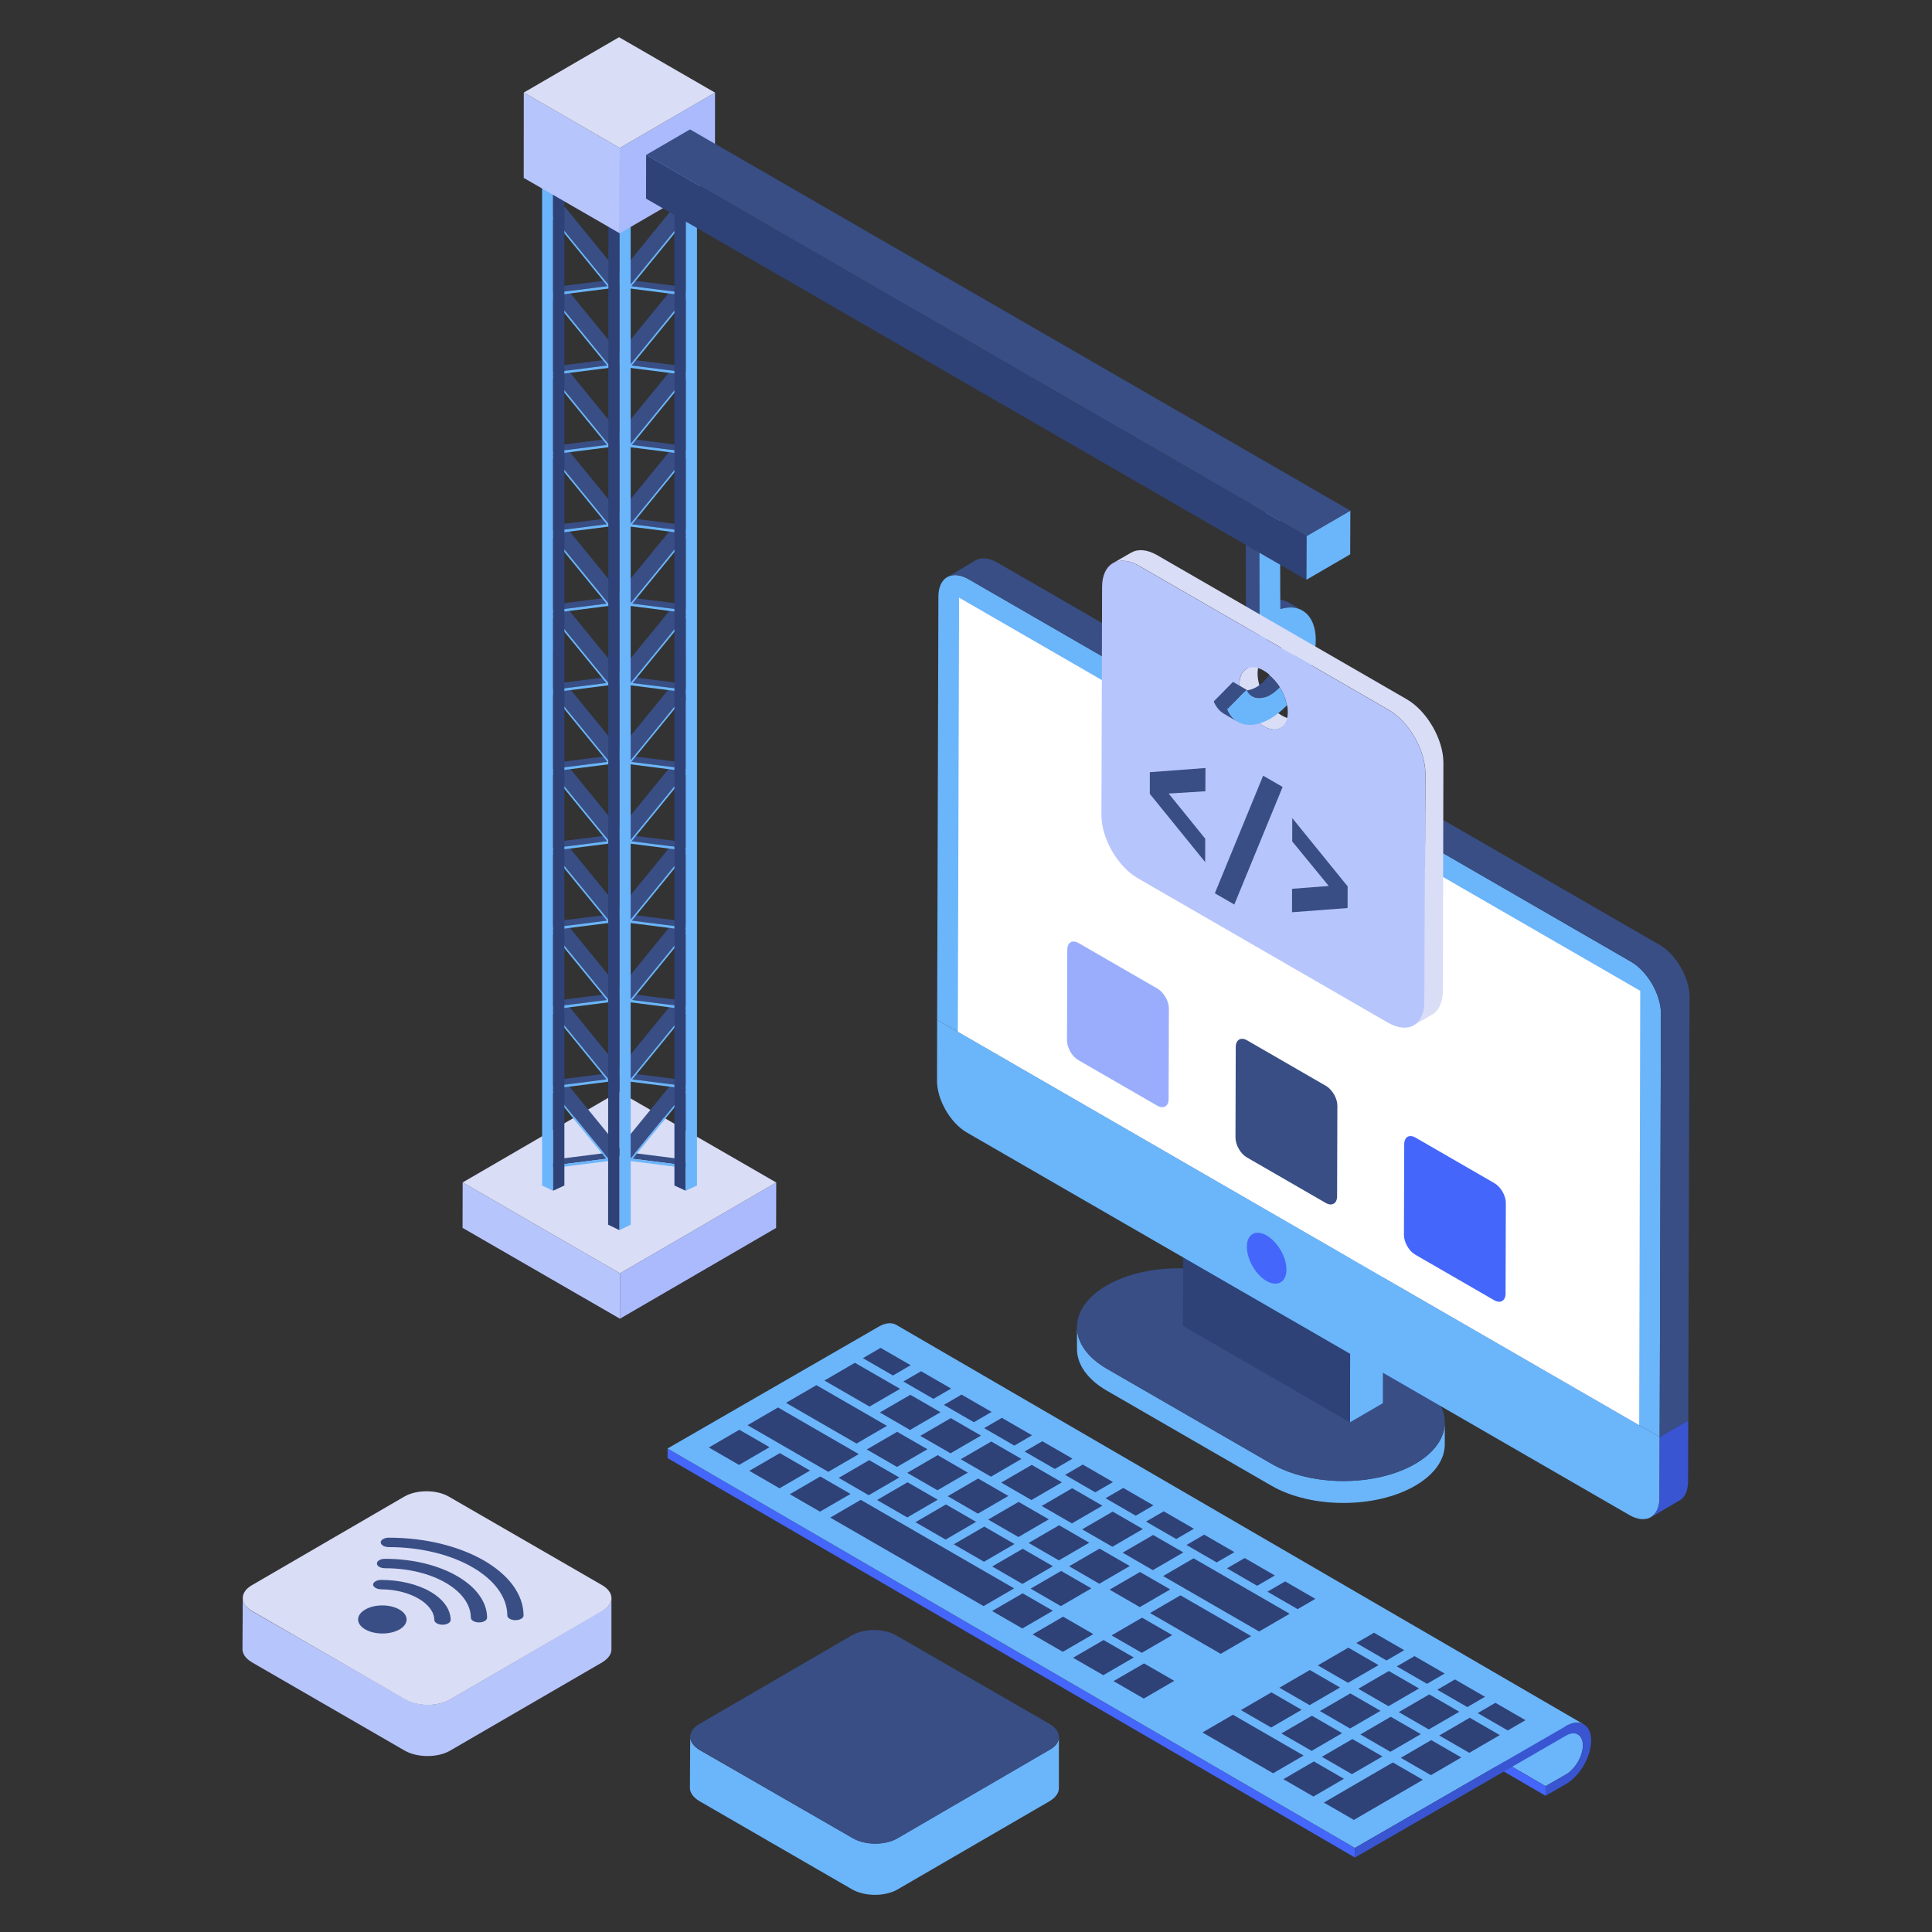 <svg id="Layer_1" style="enable-background:new 0 0 50 50;" version="1.1" viewBox="0 0 50 50" xml:space="preserve" xmlns="http://www.w3.org/2000/svg" xmlns:xlink="http://www.w3.org/1999/xlink"><rect x="0" y="0" width="50" height="50" fill="#333333" stroke="none"/><style type="text/css">
	.st0{fill:#B7C5FD;}
	.st1{fill:#9AADFD;}
	.st2{fill:#FFFFFF;}
	.st3{fill:#3955D1;}
	.st4{fill:#4466FB;}
	.st5{fill:#AABAFD;}
	.st6{fill:#798FFE;}
	.st7{fill:#6BB5FB;}
	.st8{enable-background:new    ;}
	.st9{fill:#1B2A4F;}
	.st10{fill:url(#);}
	.st11{fill:#384E85;}
	.st12{fill:#2E4277;}
	.st13{fill:#D9DDF6;}
	.st14{fill:#535D88;}
	.st15{fill:#2B3C67;}
	.st16{fill:#8FCCFF;}
	.st17{fill:#8CA1FD;}
	.st18{opacity:0.3;}
	.st19{opacity:0.3;fill:#4466FB;}
	.st20{opacity:0.2;}
</style><g><g><path d="M37.391,36.813v0.566c-0.001,0.389-0.255,0.775-0.765,1.071    c-1.023,0.595-2.691,0.595-3.721,0l-4.257-2.458c-0.519-0.3-0.778-0.692-0.776-1.085V34.339    c0,0.393,0.258,0.786,0.776,1.085l4.259,2.458c1.03,0.595,2.696,0.595,3.721,0    C37.136,37.587,37.391,37.2,37.391,36.813z" fill="#6bb5fb" opacity="1" original-fill="#1b2a4f"></path><g><path d="M36.615,35.727c1.031,0.595,1.036,1.561,0.012,2.156     c-1.024,0.595-2.691,0.595-3.721,0l-4.258-2.458c-1.031-0.595-1.035-1.56-0.011-2.155     c1.024-0.595,2.69-0.596,3.72-0.001L36.615,35.727z" fill="#384e85" opacity="1" original-fill="#384e85"></path></g><g><g><polygon points="34.947,32.528 35.797,32.034 35.788,36.315 34.937,36.809     " fill="#6bb5fb" opacity="1" original-fill="#1b2a4f"></polygon></g><g><polygon points="34.947,32.528 34.937,36.809 30.614,34.313 30.624,30.032     " fill="#2e4277" opacity="1" original-fill="#2e4277"></polygon></g></g><g><g><g><g><g><g><path d="M42.952,37.189l-0.003,1.575c-0.001,0.496-0.35,0.694-0.781,0.445l-17.142-9.897          c-0.431-0.249-0.777-0.848-0.776-1.344l0.003-1.575L42.952,37.189z" fill="#6bb5fb" opacity="1" original-fill="#6bb5fb"></path></g><g><path d="M42.209,24.888c0.431,0.249,0.777,0.852,0.776,1.344L42.952,37.189L24.253,26.393          l0.033-10.958c0.001-0.492,0.35-0.694,0.781-0.445L42.209,24.888z" fill="#6bb5fb" opacity="1" original-fill="#1b2a4f"></path><g><polygon points="42.449,25.642 42.422,36.883 24.788,26.701 24.821,15.467          " fill="#ffffff" opacity="1" original-fill="#ffffff"></polygon></g></g></g></g></g></g></g></g><g><g><g class="st8"><g><path d="M40.964,45.167c0,0.278-0.194,0.613-0.436,0.755l-0.529,0.303L22.211,35.889       l0.529-0.303c0.242-0.139,0.439-0.478,0.436-0.755c0-0.136-0.048-0.232-0.126-0.278       l17.788,10.337C40.916,44.935,40.964,45.032,40.964,45.167z" fill="#6bb5fb" opacity="1" original-fill="#6bb5fb"></path></g><g><polygon points="40,46.475 22.213,36.138 22.212,35.89 39.999,46.227      " fill="#4466fb" opacity="1" original-fill="#4466fb"></polygon></g><g><polygon points="35.065,48.072 17.278,37.736 17.277,37.489 35.064,47.826      " fill="#4466fb" opacity="1" original-fill="#4466fb"></polygon></g><g><path d="M40.99,44.628c-0.119-0.071-0.284-0.061-0.465,0.045l-5.461,3.151L17.276,37.487       l5.461-3.151c0.181-0.107,0.345-0.116,0.465-0.045L40.99,44.628z" fill="#6bb5fb" opacity="1" original-fill="#6bb5fb"></path></g><g><path d="M40.525,44.672c0.36-0.208,0.653-0.041,0.654,0.372       c0.001,0.413-0.29,0.917-0.649,1.125l-0.53,0.306l-0.001-0.247l0.53-0.306       c0.241-0.139,0.436-0.477,0.436-0.754c-0.001-0.276-0.197-0.388-0.438-0.249l-5.461,3.154       l-0.001-0.247L40.525,44.672z" fill="#3955d1" opacity="1" original-fill="#3955d1"></path></g></g></g><g><g><polygon points="23.567,35.331 23.11,35.598 22.332,35.149 22.79,34.883     " fill="#2e4277" opacity="1" original-fill="#2e4277"></polygon></g><g><polygon points="24.615,35.936 24.157,36.202 23.379,35.753 23.837,35.487     " fill="#2e4277" opacity="1" original-fill="#2e4277"></polygon></g><g><polygon points="25.662,36.541 25.204,36.807 24.427,36.358 24.885,36.092     " fill="#2e4277" opacity="1" original-fill="#2e4277"></polygon></g><g><polygon points="26.709,37.145 26.251,37.412 25.47,36.96 25.928,36.694     " fill="#2e4277" opacity="1" original-fill="#2e4277"></polygon></g><g><polygon points="23.294,35.943 22.504,36.402 21.336,35.728 22.125,35.269     " fill="#2e4277" opacity="1" original-fill="#2e4277"></polygon></g><g><polygon points="24.341,36.548 23.552,37.007 22.77,36.555 23.559,36.097     " fill="#2e4277" opacity="1" original-fill="#2e4277"></polygon></g><g><polygon points="25.388,37.153 24.599,37.611 23.817,37.16 24.606,36.701     " fill="#2e4277" opacity="1" original-fill="#2e4277"></polygon></g><g><polygon points="26.435,37.757 25.646,38.216 24.864,37.765 25.654,37.306     " fill="#2e4277" opacity="1" original-fill="#2e4277"></polygon></g><g><polygon points="27.757,37.75 27.299,38.016 26.517,37.565 26.975,37.299     " fill="#2e4277" opacity="1" original-fill="#2e4277"></polygon></g><g><polygon points="27.483,38.362 26.693,38.821 25.912,38.369 26.701,37.911     " fill="#2e4277" opacity="1" original-fill="#2e4277"></polygon></g><g><polygon points="22.954,36.901 22.167,37.359 20.342,36.305 21.129,35.848     " fill="#2e4277" opacity="1" original-fill="#2e4277"></polygon></g><g><polygon points="24.001,37.506 23.214,37.964 22.432,37.512 23.219,37.055     " fill="#2e4277" opacity="1" original-fill="#2e4277"></polygon></g><g><polygon points="25.048,38.111 24.261,38.568 23.479,38.117 24.267,37.659     " fill="#2e4277" opacity="1" original-fill="#2e4277"></polygon></g><g><polygon points="26.096,38.715 25.308,39.173 24.527,38.721 25.314,38.264     " fill="#2e4277" opacity="1" original-fill="#2e4277"></polygon></g><g><polygon points="22.225,37.632 21.436,38.091 19.346,36.884 20.135,36.425     " fill="#2e4277" opacity="1" original-fill="#2e4277"></polygon></g><g><polygon points="23.273,38.237 22.483,38.696 21.706,38.247 22.495,37.788     " fill="#2e4277" opacity="1" original-fill="#2e4277"></polygon></g><g><polygon points="24.269,38.812 23.48,39.271 22.698,38.82 23.487,38.361     " fill="#2e4277" opacity="1" original-fill="#2e4277"></polygon></g><g><polygon points="25.261,39.385 24.472,39.844 23.692,39.394 24.481,38.935     " fill="#2e4277" opacity="1" original-fill="#2e4277"></polygon></g><g><polygon points="28.804,38.355 28.346,38.621 27.564,38.17 28.022,37.903     " fill="#2e4277" opacity="1" original-fill="#2e4277"></polygon></g><g><polygon points="28.53,38.967 27.741,39.425 26.959,38.974 27.748,38.515     " fill="#2e4277" opacity="1" original-fill="#2e4277"></polygon></g><g><polygon points="27.143,39.32 26.356,39.778 25.574,39.326 26.361,38.869     " fill="#2e4277" opacity="1" original-fill="#2e4277"></polygon></g><g><polygon points="26.255,39.959 25.466,40.418 24.684,39.966 25.473,39.508     " fill="#2e4277" opacity="1" original-fill="#2e4277"></polygon></g><g><polygon points="29.851,38.959 29.393,39.226 28.612,38.774 29.07,38.508     " fill="#2e4277" opacity="1" original-fill="#2e4277"></polygon></g><g><polygon points="30.899,39.564 30.441,39.83 29.659,39.379 30.117,39.113     " fill="#2e4277" opacity="1" original-fill="#2e4277"></polygon></g><g><polygon points="31.946,40.169 31.488,40.435 30.706,39.984 31.164,39.717     " fill="#2e4277" opacity="1" original-fill="#2e4277"></polygon></g><g><polygon points="32.993,40.773 32.535,41.04 31.754,40.588 32.212,40.322     " fill="#2e4277" opacity="1" original-fill="#2e4277"></polygon></g><g><polygon points="34.041,41.378 33.583,41.644 32.801,41.193 33.259,40.927     " fill="#2e4277" opacity="1" original-fill="#2e4277"></polygon></g><g><polygon points="29.577,39.571 28.788,40.03 28.006,39.579 28.796,39.12     " fill="#2e4277" opacity="1" original-fill="#2e4277"></polygon></g><g><polygon points="30.625,40.176 29.835,40.635 29.054,40.183 29.843,39.725     " fill="#2e4277" opacity="1" original-fill="#2e4277"></polygon></g><g><polygon points="33.376,41.764 32.586,42.223 30.101,40.788 30.89,40.329     " fill="#2e4277" opacity="1" original-fill="#2e4277"></polygon></g><g><polygon points="28.19,39.925 27.403,40.382 26.621,39.931 27.409,39.473     " fill="#2e4277" opacity="1" original-fill="#2e4277"></polygon></g><g><polygon points="29.238,40.529 28.45,40.987 27.669,40.535 28.456,40.078     " fill="#2e4277" opacity="1" original-fill="#2e4277"></polygon></g><g><polygon points="30.285,41.134 29.498,41.592 28.716,41.14 29.503,40.683     " fill="#2e4277" opacity="1" original-fill="#2e4277"></polygon></g><g><polygon points="32.38,42.343 31.592,42.801 29.763,41.745 30.55,41.287     " fill="#2e4277" opacity="1" original-fill="#2e4277"></polygon></g><g><polygon points="30.338,42.316 29.549,42.775 28.767,42.324 29.556,41.865     " fill="#2e4277" opacity="1" original-fill="#2e4277"></polygon></g><g><polygon points="36.341,42.706 35.883,42.973 35.102,42.521 35.559,42.255     " fill="#2e4277" opacity="1" original-fill="#2e4277"></polygon></g><g><polygon points="35.676,43.093 34.887,43.551 34.105,43.1 34.895,42.641     " fill="#2e4277" opacity="1" original-fill="#2e4277"></polygon></g><g><polygon points="34.68,43.672 33.893,44.129 33.111,43.678 33.898,43.22     " fill="#2e4277" opacity="1" original-fill="#2e4277"></polygon></g><g><polygon points="33.686,44.249 32.897,44.708 32.115,44.257 32.904,43.798     " fill="#2e4277" opacity="1" original-fill="#2e4277"></polygon></g><g><polygon points="37.389,43.311 36.931,43.577 36.149,43.126 36.607,42.86     " fill="#2e4277" opacity="1" original-fill="#2e4277"></polygon></g><g><polygon points="36.724,43.697 35.934,44.156 35.153,43.705 35.942,43.246     " fill="#2e4277" opacity="1" original-fill="#2e4277"></polygon></g><g><polygon points="35.728,44.276 34.94,44.734 34.159,44.282 34.946,43.825     " fill="#2e4277" opacity="1" original-fill="#2e4277"></polygon></g><g><polygon points="34.733,44.854 33.944,45.313 33.162,44.861 33.952,44.403     " fill="#2e4277" opacity="1" original-fill="#2e4277"></polygon></g><g><polygon points="33.737,45.433 32.948,45.892 31.119,44.836 31.908,44.377     " fill="#2e4277" opacity="1" original-fill="#2e4277"></polygon></g><g><polygon points="38.432,43.913 37.974,44.179 37.196,43.73 37.654,43.464     " fill="#2e4277" opacity="1" original-fill="#2e4277"></polygon></g><g><polygon points="39.479,44.518 39.021,44.784 38.243,44.335 38.701,44.069     " fill="#2e4277" opacity="1" original-fill="#2e4277"></polygon></g><g><polygon points="27.249,40.533 26.46,40.992 25.678,40.54 26.468,40.082     " fill="#2e4277" opacity="1" original-fill="#2e4277"></polygon></g><g><polygon points="28.244,41.107 27.454,41.566 26.672,41.114 27.462,40.656     " fill="#2e4277" opacity="1" original-fill="#2e4277"></polygon></g><g><polygon points="19.916,37.453 19.127,37.912 18.345,37.461 19.134,37.002     " fill="#2e4277" opacity="1" original-fill="#2e4277"></polygon></g><g><polygon points="20.964,38.058 20.174,38.517 19.392,38.065 20.182,37.607     " fill="#2e4277" opacity="1" original-fill="#2e4277"></polygon></g><g><polygon points="22.011,38.663 21.221,39.121 20.44,38.67 21.229,38.211     " fill="#2e4277" opacity="1" original-fill="#2e4277"></polygon></g><g><polygon points="26.245,41.107 25.455,41.566 21.487,39.275 22.276,38.816     " fill="#2e4277" opacity="1" original-fill="#2e4277"></polygon></g><g><polygon points="27.247,41.686 26.458,42.145 25.676,41.693 26.466,41.235     " fill="#2e4277" opacity="1" original-fill="#2e4277"></polygon></g><g><polygon points="28.295,42.291 27.505,42.749 26.724,42.298 27.513,41.839     " fill="#2e4277" opacity="1" original-fill="#2e4277"></polygon></g><g><polygon points="29.342,42.895 28.553,43.354 27.771,42.903 28.56,42.444     " fill="#2e4277" opacity="1" original-fill="#2e4277"></polygon></g><g><polygon points="30.389,43.5 29.6,43.959 28.818,43.507 29.608,43.049     " fill="#2e4277" opacity="1" original-fill="#2e4277"></polygon></g><g><polygon points="37.767,44.3 36.977,44.758 36.2,44.309 36.989,43.851     " fill="#2e4277" opacity="1" original-fill="#2e4277"></polygon></g><g><polygon points="36.771,44.879 35.983,45.336 35.206,44.887 35.993,44.43     " fill="#2e4277" opacity="1" original-fill="#2e4277"></polygon></g><g><polygon points="35.777,45.456 34.987,45.915 34.21,45.466 34.999,45.007     " fill="#2e4277" opacity="1" original-fill="#2e4277"></polygon></g><g><polygon points="34.78,46.035 33.991,46.494 33.214,46.045 34.003,45.586     " fill="#2e4277" opacity="1" original-fill="#2e4277"></polygon></g><g><polygon points="38.814,44.904 38.025,45.363 37.247,44.914 38.037,44.455     " fill="#2e4277" opacity="1" original-fill="#2e4277"></polygon></g><g><polygon points="37.818,45.483 37.031,45.941 36.253,45.492 37.04,45.034     " fill="#2e4277" opacity="1" original-fill="#2e4277"></polygon></g><g><polygon points="36.824,46.061 35.038,47.099 34.261,46.65 36.046,45.612     " fill="#2e4277" opacity="1" original-fill="#2e4277"></polygon></g></g></g><g><path d="M43.725,25.8c0-0.491-0.34-1.095-0.77-1.344l-17.144-9.897    c-0.219-0.128-0.415-0.136-0.559-0.06l-0.74,0.438c0.143-0.083,0.332-0.075,0.559,0.053    l17.136,9.897c0.43,0.249,0.778,0.853,0.778,1.344L42.952,37.189l0.74-0.427L43.725,25.8z" fill="#384e85" opacity="1" original-fill="#384e85"></path><path d="M42.952,37.189l-0.005,1.573c0,0.249-0.083,0.423-0.226,0.506l0.747-0.438    c0.136-0.075,0.219-0.249,0.219-0.498l0.005-1.57L42.952,37.189z" fill="#3955d1" opacity="1" original-fill="#3955d1"></path></g><g><path d="M32.78,31.974c0.283,0.163,0.514,0.558,0.513,0.883    c-0.001,0.325-0.233,0.457-0.516,0.294c-0.283-0.163-0.509-0.561-0.508-0.886    C32.269,31.941,32.497,31.811,32.78,31.974z" fill="#4466fb" opacity="1" original-fill="#4466fb"></path></g><g><g><g><g><g class="st8"><g><polygon points="20.089,30.603 20.086,31.779 16.044,34.128 16.046,32.953        " fill="#aabafd" opacity="1" original-fill="#aabafd"></polygon></g><g><polygon points="16.046,32.953 16.044,34.128 11.971,31.777 11.974,30.601        " fill="#b7c5fd" opacity="1" original-fill="#b7c5fd"></polygon></g><g><polygon points="20.089,30.603 16.046,32.953 11.974,30.601 16.016,28.252        " fill="#d9ddf6" opacity="1" original-fill="#d9ddf6"></polygon></g></g></g><g><polygon points="15.758,19.697 15.818,19.771 16.176,19.574 14.725,17.799 15.69,17.677        15.727,17.656 15.788,17.73 16.144,17.533 14.689,15.75 15.697,15.622 15.734,15.602        15.794,15.676 16.151,15.479 14.695,13.696 15.702,13.568 15.739,13.548 15.8,13.622        16.157,13.425 14.701,11.642 15.709,11.514 15.746,11.493 15.806,11.568 16.163,11.371 14.707,9.587        15.715,9.46 15.752,9.439 15.812,9.513 16.169,9.316 14.714,7.533 15.721,7.406 15.758,7.385        15.818,7.459 16.176,7.262 14.621,5.359 14.264,5.555 15.658,7.262 14.552,7.402 14.196,7.599        14.449,7.567 14.293,7.653 15.652,9.316 14.546,9.456 14.189,9.653 14.443,9.621 14.287,9.707        15.645,11.371 14.54,11.511 14.183,11.707 14.437,11.675 14.281,11.761 15.639,13.425        14.534,13.565 14.177,13.762 14.431,13.729 14.275,13.815 15.633,15.479 14.528,15.619        14.171,15.816 14.425,15.784 14.269,15.869 15.627,17.533 14.557,17.669 14.201,17.865        14.287,17.854 14.264,17.867 15.658,19.574 14.552,19.714 14.196,19.911 14.449,19.879        14.293,19.965 15.652,21.628 14.546,21.768 14.189,21.965 14.443,21.933 14.287,22.019        15.645,23.683 14.54,23.823 14.183,24.019 14.437,23.987 14.281,24.073 15.639,25.737 14.534,25.877        14.177,26.074 14.431,26.041 14.275,26.127 15.633,27.791 14.528,27.931 14.171,28.128        14.425,28.096 14.269,28.181 15.627,29.845 14.557,29.981 14.201,30.177 15.69,29.989 15.727,29.968        15.788,30.042 16.144,29.845 14.689,28.062 15.697,27.934 15.734,27.914 15.794,27.988        16.151,27.791 14.695,26.008 15.702,25.88 15.739,25.86 15.8,25.934 16.157,25.737        14.701,23.954 15.709,23.826 15.746,23.805 15.806,23.88 16.163,23.683 14.707,21.899 15.715,21.772        15.752,21.751 15.812,21.825 16.169,21.628 14.714,19.845 15.721,19.718      " fill="#384e85" opacity="1" original-fill="#384e85"></polygon><polygon points="17.891,28.128 17.636,28.096 17.793,28.181 16.434,29.845 17.504,29.981        17.861,30.177 16.371,29.988 16.334,29.968 16.273,30.042 15.916,29.845 17.372,28.062 16.365,27.934        16.328,27.914 16.268,27.988 15.91,27.791 17.367,26.008 16.359,25.88 16.322,25.86        16.262,25.934 15.905,25.737 17.36,23.954 16.352,23.826 16.315,23.806 16.255,23.88        15.898,23.683 17.354,21.899 16.347,21.772 16.31,21.751 16.249,21.825 15.892,21.629        17.348,19.845 16.34,19.717 16.303,19.697 16.243,19.771 15.886,19.574 17.336,17.799        16.371,17.677 16.334,17.656 16.273,17.73 15.916,17.533 17.372,15.75 16.365,15.622 16.328,15.602        16.268,15.676 15.91,15.479 17.367,13.696 16.359,13.568 16.322,13.548 16.262,13.622        15.905,13.425 17.36,11.641 16.352,11.514 16.315,11.493 16.255,11.567 15.898,11.371        17.354,9.587 16.347,9.46 16.31,9.44 16.249,9.513 15.892,9.316 17.348,7.533 16.34,7.406        16.303,7.385 16.243,7.459 15.886,7.262 17.44,5.359 17.797,5.555 16.404,7.262 17.509,7.402        17.865,7.599 17.612,7.566 17.768,7.652 16.409,9.316 17.515,9.456 17.873,9.653 17.618,9.621        17.774,9.707 16.416,11.371 17.521,11.511 17.878,11.707 17.624,11.675 17.78,11.761 16.422,13.425        17.527,13.564 17.884,13.762 17.631,13.73 17.786,13.815 16.428,15.479 17.534,15.619        17.891,15.816 17.636,15.784 17.793,15.869 16.434,17.533 17.504,17.669 17.861,17.865        17.775,17.854 17.797,17.867 16.404,19.574 17.509,19.714 17.865,19.911 17.612,19.879        17.768,19.965 16.409,21.629 17.515,21.768 17.873,21.965 17.618,21.933 17.774,22.019        16.416,23.683 17.521,23.822 17.878,24.02 17.624,23.988 17.78,24.073 16.422,25.737        17.527,25.877 17.884,26.073 17.631,26.041 17.786,26.127 16.428,27.791 17.534,27.931      " fill="#384e85" opacity="1" original-fill="#384e85"></polygon><g><g><g><g class="st8"><g><polygon points="15.819,19.771 14.294,19.965 15.812,21.825 14.287,22.019             15.806,23.879 14.281,24.073 15.8,25.933 14.275,26.128 15.794,27.988 14.269,28.181             15.788,30.042 14.227,30.24 14.2,30.178 15.69,29.988 14.17,28.128 15.696,27.934             14.177,26.073 15.703,25.88 14.183,24.02 15.709,23.826 14.189,21.965 15.714,21.772             14.196,19.911 15.721,19.717 14.257,17.924 14.227,17.928 14.2,17.865 15.69,17.677             14.17,15.816 15.696,15.622 14.177,13.762 15.703,13.568 14.183,11.707 15.709,11.514             14.189,9.653 15.714,9.459 14.196,7.599 15.721,7.406 14.238,5.588 14.264,5.555             15.819,7.459 14.294,7.653 15.812,9.513 14.287,9.707 15.806,11.567 14.281,11.761             15.8,13.622 14.275,13.815 15.794,15.675 14.269,15.87 15.788,17.73 14.305,17.918                       " fill="#6bb5fb" opacity="1" original-fill="#1b2a4f"></polygon></g></g></g></g><g><g><g class="st8"><g><polygon points="17.891,28.128 16.371,29.988 17.861,30.178 17.834,30.24 16.273,30.042             17.793,28.181 16.267,27.988 17.786,26.128 16.262,25.933 17.78,24.073 16.255,23.879             17.774,22.019 16.249,21.825 17.767,19.965 16.243,19.771 17.757,17.918 16.273,17.73             17.793,15.87 16.267,15.675 17.786,13.815 16.262,13.622 17.78,11.761 16.255,11.567             17.774,9.707 16.249,9.513 17.767,7.653 16.243,7.459 17.797,5.555 17.825,5.588             16.34,7.406 17.866,7.599 16.347,9.459 17.872,9.653 16.353,11.514 17.878,11.707             16.359,13.568 17.884,13.762 16.365,15.622 17.891,15.816 16.371,17.677 17.861,17.865             17.834,17.928 17.805,17.924 16.34,19.717 17.866,19.911 16.347,21.772 17.872,21.965             16.353,23.826 17.878,24.02 16.359,25.88 17.884,26.073 16.365,27.934           " fill="#6bb5fb" opacity="1" original-fill="#1b2a4f"></polygon></g></g></g></g></g><g><g><g><g class="st8"><g><polygon points="15.742,17.535 16.031,17.399 16.32,17.535 16.031,17.671           " fill="#384e85" opacity="1" original-fill="#384e85"></polygon></g></g></g><g><g class="st8"><g><polygon points="17.456,16.728 17.745,16.592 18.035,16.728 17.746,16.864           " fill="#384e85" opacity="1" original-fill="#384e85"></polygon></g><g><polygon points="17.746,18.134 17.746,30.816 17.454,30.681 17.454,17.999           " fill="#2e4277" opacity="1" original-fill="#2e4277"></polygon></g></g></g><g><g class="st8"><g><polygon points="14.605,16.728 14.316,16.592 14.026,16.728 14.315,16.864           " fill="#384e85" opacity="1" original-fill="#384e85"></polygon></g></g></g></g></g><g><g><g class="st8"><g><polygon points="16.322,5.223 16.322,31.695 16.03,31.836 16.03,5.358          " fill="#6bb5fb" opacity="1" original-fill="#1b2a4f"></polygon></g><g><polygon points="15.742,5.223 16.031,5.087 16.32,5.223 16.031,5.359          " fill="#384e85" opacity="1" original-fill="#384e85"></polygon></g><g><polygon points="16.03,5.358 16.03,31.836 15.738,31.695 15.745,5.223          " fill="#2e4277" opacity="1" original-fill="#2e4277"></polygon></g></g></g><g><g class="st8"><g><polygon points="18.038,4.418 18.038,30.681 17.746,30.816 17.746,4.553          " fill="#6bb5fb" opacity="1" original-fill="#1b2a4f"></polygon></g><g><polygon points="17.456,4.416 17.745,4.28 18.035,4.416 17.746,4.552          " fill="#384e85" opacity="1" original-fill="#384e85"></polygon></g><g><polygon points="17.746,4.553 17.746,18.134 17.454,17.999 17.454,4.418          " fill="#2e4277" opacity="1" original-fill="#2e4277"></polygon></g></g></g><g><g class="st8"><g><polygon points="14.314,4.553 14.314,30.816 14.029,30.681 14.029,4.418          " fill="#6bb5fb" opacity="1" original-fill="#1b2a4f"></polygon></g><g><polygon points="14.605,4.416 14.316,4.28 14.026,4.416 14.315,4.552          " fill="#384e85" opacity="1" original-fill="#384e85"></polygon></g><g><polygon points="14.606,4.418 14.606,30.681 14.314,30.816 14.314,4.553          " fill="#2e4277" opacity="1" original-fill="#2e4277"></polygon></g></g></g></g></g></g></g><g><g><g class="st8"><g><polygon points="18.505,2.397 18.504,4.605 16.038,6.038 16.04,3.829       " fill="#aabafd" opacity="1" original-fill="#aabafd"></polygon></g><g><polygon points="16.04,3.829 16.038,6.038 13.554,4.604 13.556,2.395       " fill="#b7c5fd" opacity="1" original-fill="#b7c5fd"></polygon></g><g><polygon points="18.505,2.397 16.04,3.829 13.556,2.395 16.021,0.963       " fill="#d9ddf6" opacity="1" original-fill="#d9ddf6"></polygon></g></g></g></g></g><g><g><g><g class="st8"><g><path d="M32.78,15.559l0.354,0.206c0.221-0.069,0.419-0.053,0.574,0.037l-0.354-0.206        C33.199,15.506,33.001,15.49,32.78,15.559z" fill="#384e85" opacity="1" original-fill="#384e85"></path><polygon points="32.6,16.652 32.592,13.354 33.127,13.046 32.773,12.84 32.238,13.149         32.247,16.446       " fill="#384e85" opacity="1" original-fill="#384e85"></polygon></g></g></g><g><path d="M33.519,16.867c-0.001-0.203-0.073-0.347-0.189-0.414l-0.354-0.206      c0.116,0.068,0.188,0.211,0.189,0.414c0.001,0.269-0.13,0.571-0.317,0.81      c0.103,0.088,0.197,0.191,0.273,0.314C33.355,17.536,33.52,17.175,33.519,16.867z" fill="#d9ddf6" opacity="1" original-fill="#d9ddf6"></path></g><g><path d="M34.052,16.558c-0.002-0.642-0.394-0.958-0.918-0.794L33.127,13.046l-0.535,0.309      l0.008,3.297l0.268-0.154c0.357-0.206,0.65-0.041,0.651,0.369      c0.001,0.309-0.164,0.67-0.397,0.918c0.093,0.15,0.151,0.312,0.18,0.473      C33.741,17.805,34.054,17.134,34.052,16.558z" fill="#6bb5fb" opacity="1" original-fill="#1b2a4f"></path></g></g><g><g class="st8"><g><path d="M33.613,18.565l-0.467,0.273c-0.113,0.067-0.274,0.053-0.447-0.047       c-0.347-0.2-0.627-0.687-0.62-1.087c0-0.193,0.067-0.327,0.18-0.394l0.467-0.274       c-0.113,0.067-0.18,0.2-0.18,0.394c0,0.4,0.28,0.887,0.627,1.087       C33.346,18.618,33.5,18.632,33.613,18.565z" fill="#d9ddf6" opacity="1" original-fill="#d9ddf6"></path><path d="M37.355,19.739l-0.013,5.91c-0.007,0.3-0.107,0.514-0.28,0.607l-0.467,0.274       c0.167-0.093,0.274-0.307,0.274-0.607l0.02-5.91c0-0.6-0.42-1.334-0.947-1.641l-6.47-3.735       c-0.26-0.147-0.5-0.16-0.674-0.06l0.474-0.274c0.173-0.1,0.407-0.087,0.667,0.06       l6.47,3.735C36.935,18.405,37.355,19.139,37.355,19.739z" fill="#d9ddf6" opacity="1" original-fill="#d9ddf6"></path></g><g><path d="M35.939,18.374c0.528,0.305,0.948,1.038,0.947,1.64l-0.017,5.907       c-0.002,0.607-0.425,0.848-0.953,0.543l-6.469-3.735c-0.52-0.3-0.944-1.03-0.942-1.637       l0.017-5.907c0.002-0.602,0.429-0.845,0.949-0.545L35.939,18.374z M32.7,18.793       c0.349,0.202,0.627,0.034,0.628-0.363c0.001-0.396-0.275-0.874-0.624-1.076       c-0.345-0.199-0.627-0.043-0.628,0.353C32.075,18.104,32.355,18.594,32.7,18.793" fill="#b7c5fd" opacity="1" original-fill="#b7c5fd"></path></g><g><g><polygon points="31.197,19.876 31.195,20.478 30.245,20.537 31.191,21.705 31.19,22.311         29.757,20.545 29.758,19.984       " fill="#384e85" opacity="1" original-fill="#384e85"></polygon></g><g><polygon points="33.444,21.173 34.877,22.939 34.875,23.5 33.437,23.609 33.439,23.002         34.388,22.929 33.442,21.775       " fill="#384e85" opacity="1" original-fill="#384e85"></polygon></g><g><polygon points="33.194,20.366 31.944,23.409 31.44,23.118 32.69,20.075       " fill="#384e85" opacity="1" original-fill="#384e85"></polygon></g></g></g></g><path d="M32.849,17.471c-0.098,0.126-0.207,0.239-0.33,0.31    c-0.094,0.054-0.185,0.081-0.268,0.085l0.013-0.013l-0.354-0.206l-0.499,0.506    c0.06,0.147,0.152,0.254,0.267,0.321l0.354,0.206c-0.115-0.067-0.207-0.174-0.267-0.321    l0.442-0.448l0.204,0.119c0.12,0.07,0.286,0.058,0.462-0.043    c0.088-0.051,0.173-0.121,0.249-0.202C33.046,17.662,32.952,17.559,32.849,17.471z" fill="#384e85" opacity="1" original-fill="#384e85"></path><path d="M32.872,17.987c-0.268,0.154-0.513,0.101-0.609-0.134l-0.499,0.506    c0.175,0.427,0.619,0.524,1.11,0.241c0.151-0.087,0.294-0.206,0.427-0.342    c-0.029-0.162-0.087-0.324-0.18-0.473C33.045,17.866,32.961,17.936,32.872,17.987z" fill="#6bb5fb" opacity="1" original-fill="#1b2a4f"></path></g><g class="st8"><g><polygon points="33.811,13.875 34.947,13.215 34.943,14.346 33.807,15.006    " fill="#6bb5fb" opacity="1" original-fill="#1b2a4f"></polygon></g><g><polygon points="16.722,4.009 17.858,3.349 34.947,13.215 33.811,13.875    " fill="#384e85" opacity="1" original-fill="#384e85"></polygon></g><g><polygon points="33.811,13.875 33.807,15.006 16.719,5.14 16.722,4.009    " fill="#2e4277" opacity="1" original-fill="#2e4277"></polygon></g></g><g><g><path d="M38.675,30.62c0.164,0.095,0.297,0.324,0.296,0.513l-0.007,2.345     c-0.001,0.189-0.134,0.265-0.298,0.17l-2.04-1.178c-0.164-0.095-0.292-0.322-0.292-0.511     l0.007-2.345c0.001-0.189,0.13-0.267,0.294-0.172L38.675,30.62z" fill="#4466fb" opacity="1" original-fill="#4466fb"></path></g><g><path d="M34.315,28.102c0.164,0.095,0.297,0.325,0.296,0.513l-0.007,2.345     c-0.001,0.189-0.134,0.265-0.298,0.17l-2.04-1.178c-0.16-0.092-0.292-0.322-0.292-0.511     l0.007-2.345c0.001-0.189,0.134-0.265,0.294-0.172L34.315,28.102z" fill="#384e85" opacity="1" original-fill="#384e85"></path></g><g><path d="M29.955,25.585c0.164,0.095,0.297,0.325,0.296,0.513l-0.007,2.345     c-0.001,0.189-0.134,0.265-0.298,0.17l-2.04-1.178c-0.164-0.095-0.292-0.322-0.292-0.511     l0.007-2.345c0.001-0.189,0.13-0.267,0.294-0.172L29.955,25.585z" fill="#9aadfd" opacity="1" original-fill="#9aadfd"></path></g></g><g><g><g class="st8"><g><path d="M15.824,41.362v1.325c0,0.122-0.081,0.236-0.236,0.333l-3.949,2.292       c-0.317,0.179-0.829,0.179-1.154,0l-3.966-2.292c-0.163-0.098-0.244-0.219-0.244-0.341l0.008-1.325       c0,0.122,0.081,0.244,0.236,0.341l3.974,2.283c0.317,0.187,0.837,0.187,1.146,0.008l3.949-2.3       C15.75,41.597,15.824,41.484,15.824,41.362z" fill="#b7c5fd" opacity="1" original-fill="#b7c5fd"></path></g><g><path d="M15.582,41.023c0.322,0.186,0.323,0.485,0.009,0.668l-3.948,2.295       c-0.314,0.183-0.832,0.183-1.153-0.003l-3.969-2.292c-0.316-0.183-0.318-0.482-0.004-0.665       l3.948-2.295c0.314-0.183,0.832-0.183,1.148,0L15.582,41.023z" fill="#d9ddf6" opacity="1" original-fill="#d9ddf6"></path></g></g></g><g><g class="st8"><g><path d="M12.522,40.385c0.632,0.365,1.025,0.868,1.028,1.424       c-0,0.066-0.095,0.121-0.208,0.121c-0.06,0-0.113-0.014-0.152-0.036       c-0.038-0.022-0.062-0.053-0.06-0.086c-0.004-0.487-0.35-0.929-0.905-1.249       c-0.555-0.32-1.319-0.519-2.16-0.52c-0.06,0-0.11-0.012-0.149-0.035       C9.877,39.981,9.854,39.95,9.853,39.916c-0-0.066,0.094-0.121,0.208-0.121       C11.02,39.795,11.89,40.021,12.522,40.385z" fill="#384e85" opacity="1" original-fill="#384e85"></path></g><g><path d="M11.829,40.788c0.478,0.276,0.775,0.657,0.777,1.078       c0,0.068-0.092,0.122-0.211,0.122c-0.057-0-0.109-0.014-0.147-0.036       c-0.038-0.022-0.062-0.052-0.062-0.085c-0.002-0.354-0.252-0.674-0.654-0.906       c-0.402-0.232-0.956-0.376-1.565-0.375c-0.06,0-0.113-0.014-0.152-0.036       c-0.039-0.023-0.06-0.052-0.06-0.086C9.755,40.395,9.847,40.341,9.966,40.342       C10.692,40.342,11.351,40.512,11.829,40.788z" fill="#384e85" opacity="1" original-fill="#384e85"></path></g><g><path d="M11.135,41.191c0.34,0.197,0.526,0.459,0.528,0.735       c0,0.066-0.094,0.121-0.211,0.122c-0.058-0.001-0.11-0.015-0.148-0.037       c-0.038-0.022-0.062-0.052-0.064-0.086c-0.001-0.212-0.162-0.41-0.413-0.556       c-0.252-0.145-0.594-0.237-0.96-0.237c-0.057-0.002-0.11-0.015-0.146-0.036       c-0.039-0.022-0.063-0.054-0.066-0.086c0.003-0.067,0.098-0.122,0.211-0.122       C10.344,40.89,10.794,40.995,11.135,41.191z" fill="#384e85" opacity="1" original-fill="#384e85"></path></g></g><g class="st8"><g><path d="M10.337,41.655c0.245,0.141,0.249,0.371,0.003,0.514       c-0.243,0.141-0.642,0.141-0.887,0c-0.248-0.143-0.246-0.372-0.002-0.514       C9.696,41.513,10.089,41.512,10.337,41.655z" fill="#384e85" opacity="1" original-fill="#384e85"></path></g></g></g></g><g><g><g class="st8"><g><path d="M27.404,44.954v1.325c0,0.122-0.081,0.236-0.236,0.333l-3.949,2.292       c-0.317,0.179-0.829,0.179-1.154,0l-3.966-2.292c-0.163-0.098-0.244-0.219-0.244-0.341l0.008-1.325       c0,0.122,0.081,0.244,0.236,0.341l3.974,2.283c0.317,0.187,0.837,0.187,1.146,0.008l3.949-2.3       C27.331,45.19,27.404,45.076,27.404,44.954z" fill="#6bb5fb" opacity="1" original-fill="#1b2a4f"></path></g><g><path d="M27.162,44.615c0.322,0.186,0.323,0.485,0.009,0.668l-3.948,2.295       c-0.314,0.183-0.832,0.183-1.153-0.003l-3.969-2.292c-0.316-0.183-0.318-0.482-0.004-0.665       l3.948-2.295c0.314-0.183,0.832-0.183,1.148,0L27.162,44.615z" fill="#384e85" opacity="1" original-fill="#384e85"></path></g></g></g></g></g></svg>
